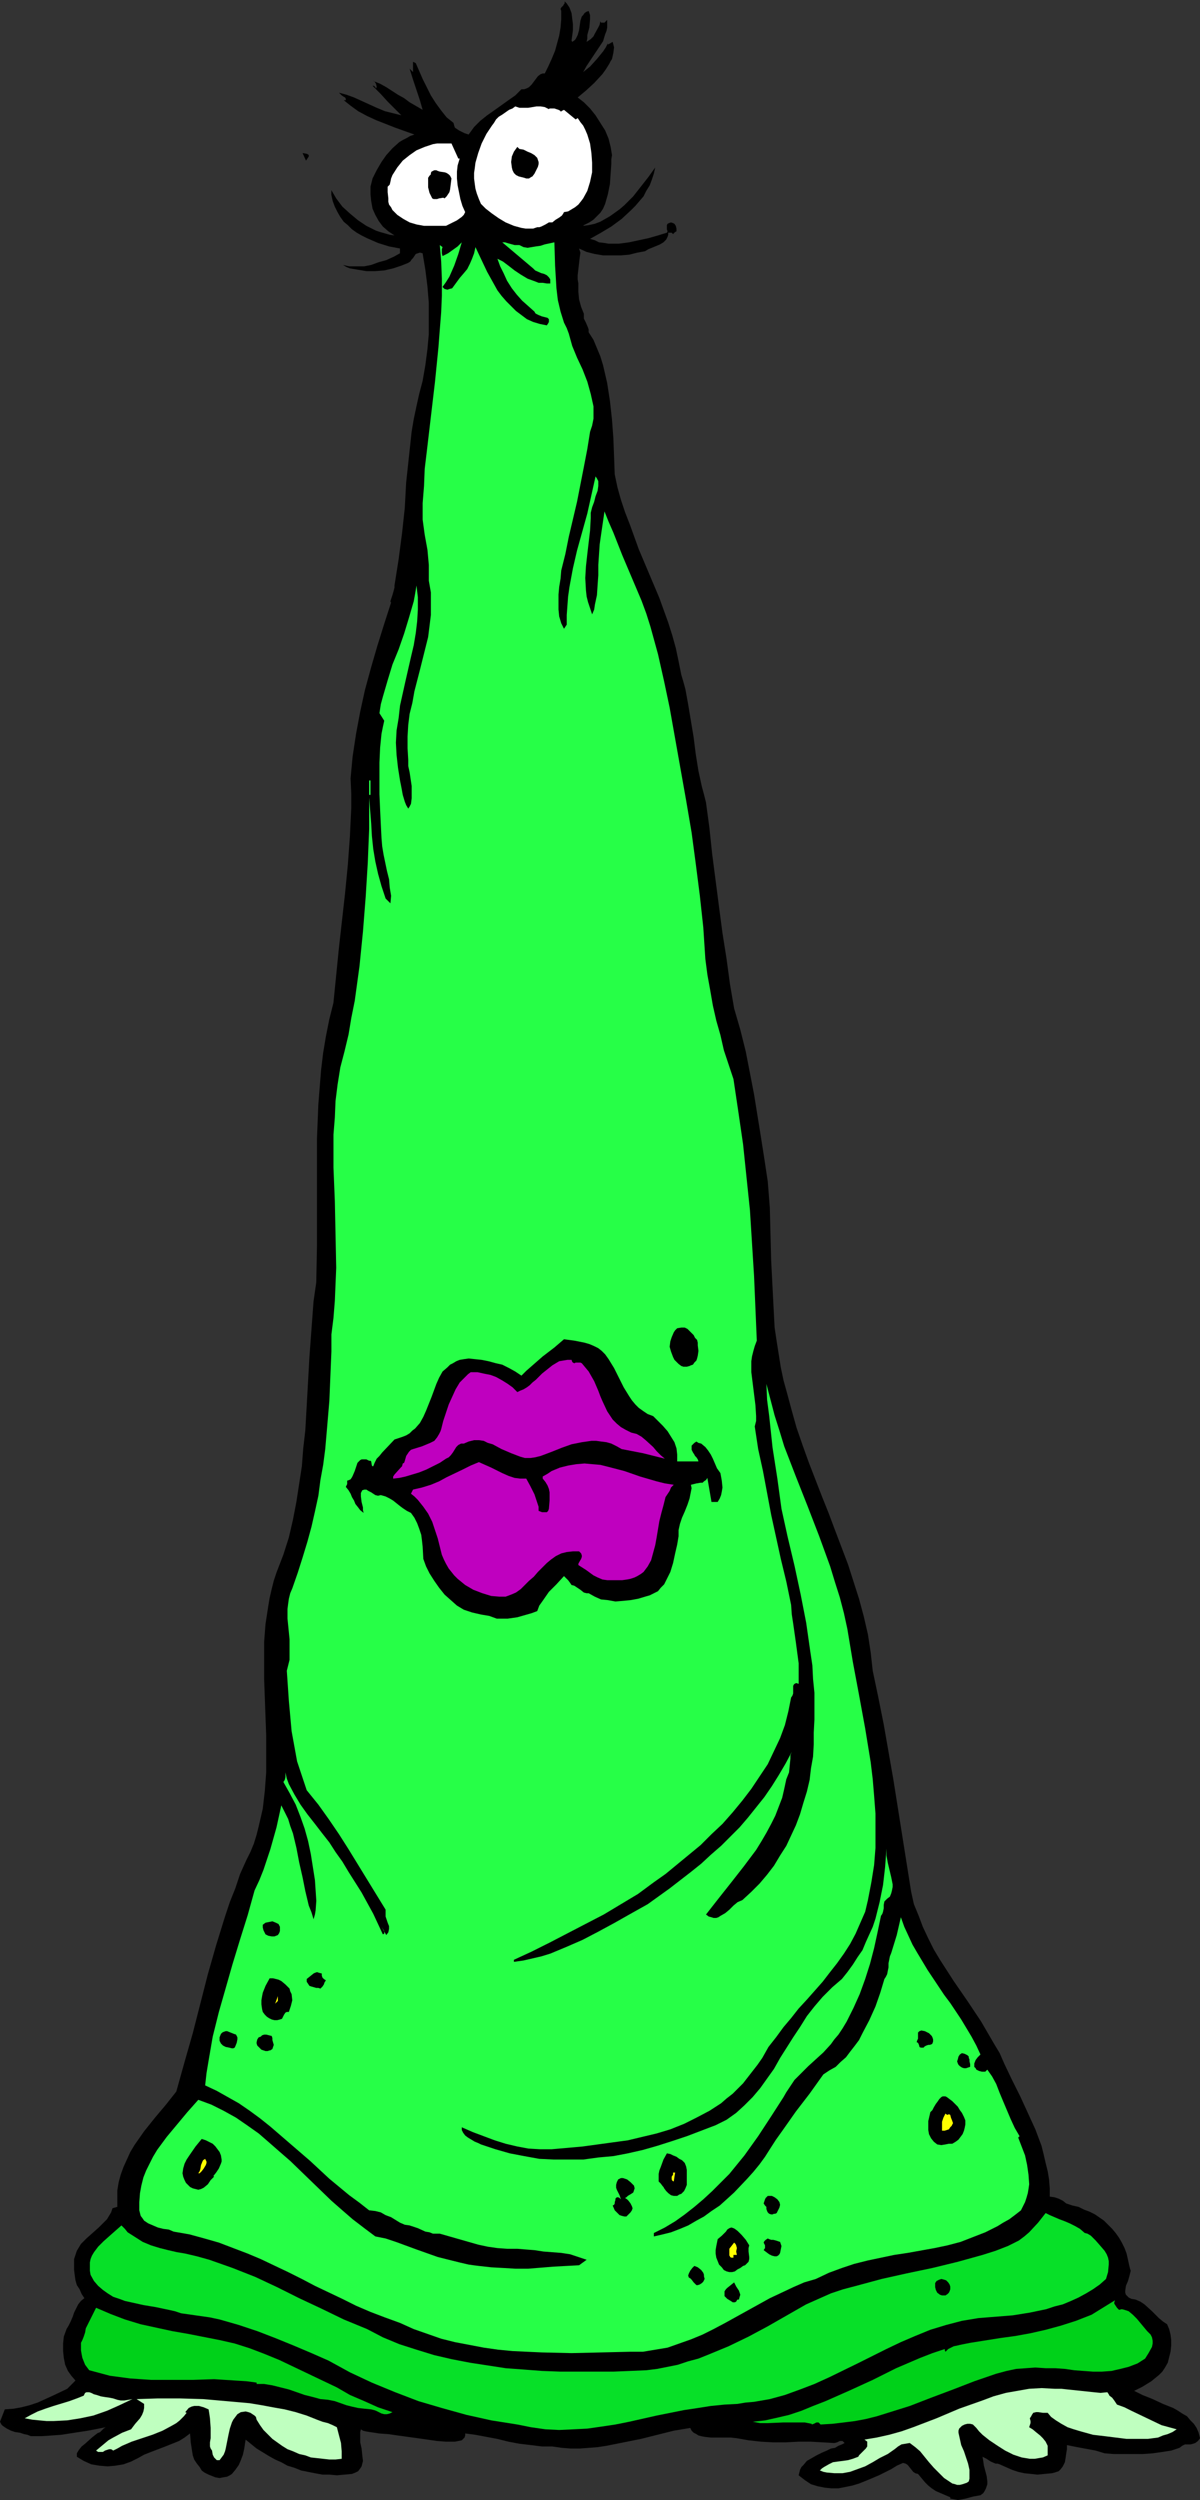 <?xml version="1.0" encoding="UTF-8" standalone="no"?>
<svg
   version="1.0"
   width="74.775mm"
   height="155.711mm"
   id="svg40"
   sodipodi:docname="Green Cone - Purple Lips.wmf"
   xmlns:inkscape="http://www.inkscape.org/namespaces/inkscape"
   xmlns:sodipodi="http://sodipodi.sourceforge.net/DTD/sodipodi-0.dtd"
   xmlns="http://www.w3.org/2000/svg"
   xmlns:svg="http://www.w3.org/2000/svg">
  <rect width="100%" height="100%" fill="#333333" stroke="none"/>
  <sodipodi:namedview
     id="namedview40"
     pagecolor="#ffffff"
     bordercolor="#000000"
     borderopacity="0.25"
     inkscape:showpageshadow="2"
     inkscape:pageopacity="0.0"
     inkscape:pagecheckerboard="0"
     inkscape:deskcolor="#d1d1d1"
     inkscape:document-units="mm" />
  <defs
     id="defs1">
    <pattern
       id="WMFhbasepattern"
       patternUnits="userSpaceOnUse"
       width="6"
       height="6"
       x="0"
       y="0" />
  </defs>
  <path
     style="fill:#000000;fill-opacity:1;fill-rule:evenodd;stroke:none"
     d="m 134.601,9.534 0.162,0.323 0.485,-0.323 0.323,-0.323 0.485,-0.97 0.323,-1.131 0.323,-2.262 0.323,-0.97 0.323,-0.323 0.323,-0.485 0.485,-0.323 0.485,-0.162 0.323,0.97 v 0.97 l -0.162,1.939 -0.485,1.778 v 0.808 l -0.162,0.808 0.485,-0.323 0.485,-0.323 0.646,-0.646 0.323,-0.646 0.808,-1.454 0.323,-0.646 0.162,-0.808 0.162,0.323 h 0.808 l 0.646,-0.646 V 5.494 6.464 l -0.162,0.808 -0.323,0.808 -0.485,1.616 -0.97,1.454 -0.97,1.454 -0.97,1.454 -0.97,1.454 -0.808,1.454 0.808,-0.646 0.808,-0.646 1.616,-1.778 1.454,-1.778 0.646,-0.97 0.485,-0.97 v 0.323 l 1.131,-0.646 0.162,0.646 0.162,0.646 -0.162,1.293 -0.323,1.454 -0.323,0.485 -0.323,0.646 -0.808,1.293 -0.808,1.131 -1.939,2.101 -1.939,1.778 -1.939,1.616 1.454,1.131 1.454,1.454 1.293,1.616 1.131,1.778 1.131,1.778 0.808,1.939 0.485,1.939 0.323,1.939 -0.162,0.97 v 1.131 l -0.162,2.262 -0.162,2.424 -0.485,2.424 -0.323,1.131 -0.323,1.131 -0.485,1.131 -0.646,0.97 -0.808,0.808 -0.808,0.808 -0.97,0.646 -1.293,0.646 -0.162,0.162 1.293,-0.162 1.454,-0.323 1.293,-0.485 1.131,-0.646 1.131,-0.646 1.131,-0.808 1.131,-0.808 1.131,-0.97 2.101,-2.101 1.777,-2.262 1.777,-2.262 1.616,-2.262 -0.323,1.454 -0.485,1.454 -0.485,1.293 -0.808,1.293 -0.646,1.293 -0.97,1.131 -0.97,1.131 -0.97,0.97 -2.262,2.101 -2.424,1.778 -2.424,1.454 -2.585,1.454 1.131,0.323 0.97,0.485 1.293,0.162 0.97,0.162 h 2.424 l 2.424,-0.323 2.262,-0.485 2.262,-0.485 2.262,-0.646 2.101,-0.646 0.162,-0.323 -0.162,-0.485 v -0.646 -0.323 l 0.162,-0.323 0.323,-0.162 0.485,-0.162 0.485,0.162 0.323,0.162 0.323,0.485 0.162,0.646 v 0.646 l -0.323,0.162 -0.162,0.162 -0.162,0.162 -0.162,0.162 -0.323,-0.323 h -0.808 v 0.485 l -0.162,0.485 -0.323,0.646 -0.646,0.646 -0.808,0.485 -1.939,0.808 -0.808,0.323 -0.808,0.485 -1.777,0.323 -1.939,0.485 -1.939,0.162 h -2.101 -2.101 l -1.939,-0.323 -1.939,-0.485 -1.777,-0.808 0.323,0.97 -0.162,1.131 -0.485,4.201 v 0.97 l 0.162,0.97 v 1.939 l 0.162,1.778 0.485,1.778 0.646,1.616 v 0.485 0.646 l 0.485,0.97 0.485,1.131 0.162,0.485 v 0.646 l 1.131,1.778 0.808,1.939 0.808,1.939 0.646,2.101 0.485,2.101 0.485,2.101 0.646,4.201 0.485,4.363 0.323,4.363 0.162,4.201 0.162,4.363 0.646,3.07 0.808,2.909 0.97,2.909 1.131,2.909 2.101,5.817 4.848,11.473 2.101,5.817 0.97,3.07 0.808,2.909 0.646,3.07 0.646,3.232 0.485,1.616 0.485,1.778 0.646,3.555 0.646,3.878 0.646,3.878 0.485,3.878 0.646,4.04 0.808,3.717 0.485,1.778 0.485,1.939 0.808,5.979 0.646,6.14 1.616,12.443 0.808,6.14 0.97,6.14 0.808,5.979 0.97,5.656 1.454,5.009 1.293,5.171 0.97,5.009 0.97,5.009 1.616,10.019 0.808,5.171 0.808,5.333 0.485,6.14 0.162,6.302 0.162,6.302 0.323,6.302 0.323,6.302 0.162,3.07 0.485,3.232 0.485,3.07 0.485,3.07 0.646,3.07 0.808,2.909 1.131,4.201 1.131,4.04 1.454,4.201 1.454,4.04 3.07,7.918 1.616,4.04 1.454,3.878 3.07,8.08 1.293,4.04 1.293,4.04 1.131,4.201 0.97,4.201 0.646,4.201 0.485,4.363 1.293,6.14 1.293,6.464 1.131,6.464 1.131,6.464 2.101,13.25 2.101,13.25 0.646,2.909 1.131,2.747 0.97,2.585 1.293,2.747 1.293,2.585 1.454,2.424 3.232,5.009 3.232,4.686 3.232,4.848 2.909,5.009 1.454,2.424 1.131,2.585 1.777,3.717 1.939,3.878 1.777,3.878 1.777,3.878 1.454,3.878 0.485,1.939 0.485,2.101 0.485,1.939 0.323,1.939 0.162,2.101 v 1.939 l 1.131,0.162 0.97,0.323 0.97,0.485 0.808,0.646 1.454,0.485 1.454,0.323 1.293,0.646 1.293,0.485 1.293,0.646 2.101,1.454 0.97,0.97 0.97,0.97 0.808,0.97 0.808,1.131 0.646,1.131 0.646,1.293 0.485,1.293 0.323,1.454 0.323,1.454 0.162,0.646 0.162,0.485 -0.323,1.293 -0.323,1.131 -0.485,1.131 -0.162,1.131 v 0.485 l 0.162,0.485 0.323,0.323 0.323,0.323 0.646,0.323 0.97,0.162 1.131,0.485 0.97,0.646 1.777,1.616 1.616,1.616 0.97,0.808 0.97,0.646 0.485,1.131 0.323,1.293 0.162,1.293 v 1.293 l -0.162,1.454 -0.323,1.293 -0.323,1.293 -0.646,1.131 -0.646,0.97 -0.808,0.808 -1.777,1.454 -2.101,1.293 -0.97,0.485 -0.97,0.485 0.97,0.485 0.97,0.485 2.424,0.97 2.424,1.131 2.424,0.97 1.131,0.646 0.97,0.646 1.131,0.646 0.808,0.97 0.808,0.808 0.646,0.97 0.485,1.131 0.323,1.293 -0.485,0.646 -0.646,0.485 -0.485,0.162 -0.646,0.162 h -0.646 -0.646 l -0.646,0.323 -0.646,0.485 -1.939,0.646 -2.101,0.323 -2.262,0.323 -2.262,0.162 h -4.686 -2.262 l -2.101,-0.162 -2.101,-0.646 -4.363,-0.808 -2.424,-0.485 v 0.97 l -0.162,0.97 -0.162,1.131 -0.162,0.97 -0.485,0.97 -0.485,0.646 -0.485,0.485 -0.485,0.162 -0.485,0.162 -0.646,0.162 -1.777,0.162 -1.616,0.162 -1.454,-0.162 -1.616,-0.162 -1.454,-0.323 -1.454,-0.485 -1.454,-0.646 -1.454,-0.646 -0.485,-0.162 h -0.485 l -1.131,-0.485 -0.97,-0.646 -0.97,-0.485 0.162,0.97 0.162,1.131 0.646,2.424 0.162,1.293 v 0.646 l -0.162,0.485 -0.162,0.485 -0.323,0.646 -0.323,0.485 -0.646,0.485 -1.777,0.323 -1.777,0.485 -0.808,0.162 -0.97,0.162 -0.808,-0.162 -0.97,-0.162 v -0.323 l -2.262,-0.97 -1.131,-0.485 -0.97,-0.646 -0.808,-0.646 -0.808,-0.808 -0.808,-0.97 -0.808,-0.97 -0.646,-0.162 -0.485,-0.323 -0.646,-0.808 -0.646,-0.808 -0.485,-0.323 -0.646,-0.162 -1.454,0.646 -1.293,0.808 -2.909,1.454 -3.07,1.293 -1.616,0.646 -1.616,0.485 -1.616,0.323 -1.616,0.323 h -1.616 l -1.616,-0.162 -1.616,-0.323 -1.616,-0.485 -1.454,-0.97 -1.454,-1.131 0.162,-0.646 0.162,-0.646 0.323,-0.646 0.485,-0.485 0.808,-0.97 1.131,-0.646 1.131,-0.646 1.293,-0.646 1.131,-0.485 0.97,-0.485 0.97,-0.162 0.808,-0.485 0.808,-0.323 0.646,-0.323 -0.323,-0.323 -0.162,-0.162 h -0.323 -0.323 l -0.646,0.323 -0.646,0.162 -2.747,-0.162 -2.747,-0.162 h -2.909 l -3.07,0.162 h -2.909 l -2.909,-0.162 -2.909,-0.323 -2.747,-0.485 -1.454,-0.162 h -1.616 -3.07 l -1.454,-0.162 -0.808,-0.162 -0.646,-0.162 -0.485,-0.323 -0.646,-0.323 -0.485,-0.485 -0.323,-0.646 -3.878,0.646 -3.878,0.97 -3.878,0.97 -4.04,0.808 -4.04,0.808 -2.101,0.323 -2.101,0.162 -2.101,0.162 h -2.101 l -2.101,-0.162 -2.262,-0.323 h -2.424 l -2.585,-0.323 -2.747,-0.323 -2.585,-0.485 -2.585,-0.646 -2.585,-0.485 -2.585,-0.485 -2.424,-0.323 v 0.485 l -0.162,0.485 -0.323,0.323 -0.323,0.323 -0.808,0.162 -0.808,0.162 h -2.101 l -2.101,-0.162 -4.524,-0.646 -4.686,-0.646 -2.262,-0.323 -2.262,-0.162 -0.97,-0.162 -1.131,-0.162 -0.97,-0.162 -0.646,-0.162 -0.485,-0.323 -0.162,0.646 v 0.808 1.616 l 0.323,1.454 0.162,1.616 0.162,1.293 -0.162,0.646 -0.162,0.646 -0.323,0.485 -0.485,0.646 -0.646,0.323 -0.808,0.323 -1.777,0.162 -1.777,0.162 -1.777,-0.162 h -1.616 l -1.777,-0.323 -1.616,-0.323 -1.616,-0.323 -1.616,-0.646 -1.616,-0.485 -1.454,-0.808 -1.454,-0.646 -1.454,-0.808 -2.909,-1.778 -2.585,-2.101 -0.162,0.97 -0.162,1.131 -0.323,1.454 -0.485,1.293 -0.485,1.131 -0.808,1.131 -0.808,0.97 -0.485,0.323 -0.646,0.323 -0.97,0.162 -0.808,0.162 -0.97,-0.162 -0.808,-0.323 -0.808,-0.323 -0.97,-0.485 -0.646,-0.485 -0.485,-0.808 -0.646,-0.808 -0.646,-0.97 -0.323,-0.97 -0.162,-0.97 -0.323,-2.101 -0.162,-2.101 -1.293,0.97 -1.293,0.808 -1.616,0.646 -1.616,0.646 -3.393,1.293 -1.616,0.646 -1.454,0.808 -1.616,0.808 -1.777,0.646 -1.939,0.323 -1.777,0.162 -1.939,-0.162 -1.939,-0.323 -1.777,-0.808 -0.808,-0.485 -0.808,-0.485 v -0.323 -0.485 l 0.485,-0.808 0.646,-0.808 0.808,-0.646 1.616,-1.454 0.808,-0.646 0.646,-0.485 h 0.162 l 0.323,-0.162 0.323,-0.323 0.485,-0.485 0.485,-0.323 -4.201,0.808 -4.201,0.646 -2.101,0.323 -2.262,0.162 -2.424,0.162 H 7.271 L 6.463,573.164 5.656,573.002 4.686,572.679 3.555,572.517 2.585,572.194 1.616,571.709 0.646,571.063 0.323,570.74 0,570.093 l 1.131,-2.909 2.101,-0.162 1.777,-0.323 1.939,-0.485 1.939,-0.646 3.555,-1.616 3.393,-1.616 1.939,-1.939 -0.97,-1.131 -0.808,-1.131 -0.646,-1.454 -0.323,-1.616 -0.162,-1.616 v -1.778 l 0.162,-1.616 0.646,-1.778 0.485,-0.808 0.485,-0.97 0.485,-1.131 0.323,-0.97 0.485,-0.97 0.485,-0.97 0.646,-0.808 0.808,-0.646 -0.646,-0.97 -0.485,-1.131 -0.646,-0.97 -0.323,-1.131 -0.162,-1.131 -0.162,-1.293 v -1.293 -1.293 l 0.323,-0.97 0.323,-0.97 0.485,-0.808 0.485,-0.808 1.293,-1.293 1.454,-1.293 1.454,-1.293 1.293,-1.293 0.646,-0.646 0.485,-0.808 0.485,-0.808 0.323,-0.97 1.131,-0.323 v -1.939 -1.939 l 0.323,-1.939 0.485,-1.778 0.646,-1.778 0.808,-1.778 0.808,-1.778 0.97,-1.616 2.262,-3.232 2.585,-3.232 2.585,-3.07 2.424,-3.07 1.939,-6.948 1.939,-6.787 1.777,-6.948 1.777,-6.948 1.939,-6.787 2.101,-6.787 1.131,-3.393 1.293,-3.232 1.131,-3.393 1.454,-3.232 0.97,-1.939 0.808,-1.939 0.646,-2.101 0.485,-1.939 0.485,-2.101 0.485,-2.101 0.485,-4.201 0.323,-4.363 v -4.201 -4.525 l -0.162,-4.363 -0.323,-8.888 v -4.363 -4.363 l 0.323,-4.201 0.646,-4.201 0.323,-1.939 0.485,-2.101 0.485,-1.939 0.646,-1.939 1.616,-4.201 1.293,-4.04 0.97,-4.201 0.808,-4.201 0.646,-4.201 0.646,-4.201 0.323,-4.201 0.485,-4.201 0.485,-8.564 0.485,-8.726 0.646,-8.726 0.323,-4.363 0.646,-4.525 0.162,-8.564 v -16.805 -8.403 l 0.323,-8.08 0.323,-4.04 0.323,-4.04 0.485,-4.04 0.646,-3.878 0.808,-4.04 0.97,-3.878 0.646,-6.464 0.646,-6.464 1.454,-12.927 0.646,-6.625 0.485,-6.625 0.323,-6.787 v -3.393 l -0.162,-3.555 0.485,-5.171 0.808,-5.332 0.97,-5.171 1.131,-5.171 1.454,-5.332 1.454,-5.009 1.616,-5.171 1.616,-5.009 -0.162,-0.323 0.162,-0.485 0.323,-0.97 0.323,-1.131 0.162,-0.646 v -0.485 l 0.485,-3.07 0.485,-3.07 0.808,-6.14 0.646,-5.979 0.323,-5.979 0.646,-5.979 0.646,-5.979 0.485,-2.909 0.646,-3.07 0.646,-2.909 0.808,-3.07 0.646,-3.717 0.485,-3.717 0.323,-3.555 v -3.717 -3.717 l -0.323,-3.878 -0.485,-3.878 -0.646,-3.878 -0.646,-0.162 -0.485,0.162 -0.485,0.162 -0.323,0.485 -0.323,0.485 -0.323,0.323 -0.323,0.485 -0.485,0.323 -1.616,0.646 -1.939,0.646 -2.101,0.485 -2.101,0.162 h -2.101 l -1.939,-0.323 -1.939,-0.323 -0.808,-0.323 -0.808,-0.485 1.454,0.323 h 1.777 1.777 l 1.616,-0.323 1.777,-0.646 1.777,-0.485 1.777,-0.808 1.454,-0.808 v -1.131 l -2.585,-0.485 -2.585,-0.808 -2.585,-1.131 -1.293,-0.646 -1.131,-0.646 -1.131,-0.808 -0.97,-0.97 -0.97,-0.808 -0.808,-1.131 -0.646,-1.131 -0.646,-1.293 -0.485,-1.293 -0.323,-1.454 V 44.761 l 1.131,1.939 1.454,1.939 1.777,1.616 1.939,1.616 1.939,1.293 2.262,1.131 0.97,0.323 1.131,0.323 1.131,0.323 1.131,0.162 L 91.458,54.456 90.165,53.325 89.195,52.032 88.388,50.578 87.741,49.124 87.418,47.346 87.256,45.73 v -1.778 l 0.485,-1.939 0.97,-1.939 1.131,-1.939 1.131,-1.616 1.454,-1.616 1.616,-1.454 0.808,-0.485 0.97,-0.485 0.808,-0.485 0.97,-0.323 -2.262,-0.808 -2.262,-0.808 -4.524,-1.778 -2.101,-0.97 -2.101,-1.131 -1.777,-1.293 -1.616,-1.293 h 0.485 v -0.323 l -0.162,-0.323 -0.323,-0.162 -0.485,-0.323 -0.323,-0.323 -0.323,-0.323 1.777,0.485 1.777,0.646 3.555,1.616 1.777,0.808 1.939,0.808 1.939,0.485 1.939,0.485 -3.232,-3.232 -1.616,-1.778 -0.97,-0.97 -0.97,-0.97 h 0.323 l 0.323,0.323 0.162,0.323 0.162,-0.323 V 20.36 L 88.549,19.714 88.226,19.229 88.064,19.068 h -0.162 l 1.616,0.646 1.454,0.808 2.747,1.778 1.454,0.808 1.293,0.97 3.07,1.778 -0.646,-2.262 -0.808,-2.424 -0.808,-2.424 -0.808,-2.585 0.808,0.808 v -2.424 l 0.646,0.323 1.616,3.717 1.939,3.878 1.131,1.778 1.293,1.778 1.293,1.616 1.616,1.293 0.162,0.646 0.162,0.485 0.485,0.323 0.485,0.323 1.293,0.646 0.485,0.162 0.485,0.162 1.293,-1.778 1.454,-1.454 1.616,-1.293 1.616,-1.131 3.393,-2.424 1.616,-1.131 1.454,-1.454 h 0.646 l 0.485,-0.162 0.646,-0.323 0.646,-0.646 0.485,-0.646 0.485,-0.646 0.485,-0.646 0.646,-0.485 0.485,-0.162 h 0.485 l 0.808,-1.616 0.808,-1.778 0.808,-1.939 0.485,-1.778 0.485,-1.778 0.323,-1.939 0.162,-1.939 V 2.585 l -0.162,-0.485 0.162,-0.323 0.162,-0.162 0.323,-0.323 0.162,-0.323 0.162,-0.162 V 0.323 L 132.824,0.162 132.662,0 l 0.808,0.808 0.646,0.97 0.485,1.293 0.162,1.293 0.162,1.293 v 1.454 l -0.162,1.293 z"
     id="path1" />
  <path
     style="fill:#ffffff;fill-opacity:1;fill-rule:evenodd;stroke:none"
     d="m 132.824,25.855 2.747,2.262 0.485,-0.323 0.646,0.97 0.646,0.808 0.485,0.97 0.485,1.131 0.646,2.101 0.323,2.262 0.162,2.262 v 2.262 l -0.485,2.262 -0.646,2.101 -0.97,1.778 -0.485,0.646 -0.646,0.808 -0.808,0.646 -0.808,0.485 -0.808,0.485 -0.97,0.162 -0.162,0.323 -0.323,0.485 -0.646,0.485 -0.808,0.485 -0.808,0.646 h -0.323 -0.485 l -0.808,0.485 -0.97,0.485 -0.485,0.162 h -0.485 l -0.97,0.323 h -0.808 -0.97 l -0.97,-0.162 -1.777,-0.485 -1.939,-0.808 -1.616,-0.97 -1.616,-1.131 -1.454,-1.131 -1.131,-1.131 -0.485,-1.131 -0.485,-1.293 -0.323,-1.131 -0.162,-1.131 -0.162,-1.293 v -1.293 l 0.162,-1.131 0.162,-1.293 0.646,-2.262 0.808,-2.262 1.131,-2.262 1.293,-1.939 0.485,-0.646 0.485,-0.808 0.646,-0.646 0.808,-0.485 1.616,-1.131 0.808,-0.323 0.646,-0.485 0.97,0.323 h 1.131 0.97 l 1.939,-0.323 h 0.97 l 0.97,0.162 0.97,0.485 0.162,-0.162 h 0.323 0.808 l 0.97,0.323 0.323,0.162 0.323,0.323 v -0.162 z"
     id="path2" />
  <path
     style="fill:#ffffff;fill-opacity:1;fill-rule:evenodd;stroke:none"
     d="m 107.939,37.328 h 0.323 v 0 l -0.485,1.616 -0.162,1.454 v 1.616 l 0.162,1.616 0.323,1.616 0.323,1.616 0.485,1.616 0.646,1.454 -0.323,0.646 -0.485,0.485 -1.131,0.808 -1.293,0.646 -1.293,0.646 h -1.616 -1.777 -1.777 L 98.083,52.84 96.467,52.356 95.013,51.548 93.558,50.578 93.074,50.093 92.427,49.447 92.104,48.801 91.619,48.154 91.458,47.508 v -0.808 l -0.162,-1.454 v -1.293 l 0.485,-0.485 0.162,-0.646 0.162,-0.808 0.323,-0.808 1.131,-1.778 1.293,-1.616 1.616,-1.293 1.616,-1.131 1.939,-0.808 1.939,-0.646 0.97,-0.162 h 1.131 1.131 1.131 z"
     id="path3" />
  <path
     style="fill:#000000;fill-opacity:1;fill-rule:evenodd;stroke:none"
     d="m 126.683,39.267 -0.485,0.97 -0.323,0.646 -0.485,0.646 -0.323,0.162 -0.485,0.323 h -0.646 l -0.485,-0.162 -0.646,-0.162 -0.646,-0.162 -0.646,-0.323 -0.485,-0.485 -0.323,-0.646 -0.162,-0.646 -0.162,-1.293 0.162,-1.293 0.485,-1.131 0.808,-1.131 0.485,0.485 0.97,0.162 0.97,0.485 0.808,0.323 0.808,0.485 0.646,0.646 0.162,0.485 0.162,0.485 v 0.485 z"
     id="path4" />
  <path
     style="fill:#000000;fill-opacity:1;fill-rule:evenodd;stroke:none"
     d="m 72.714,36.843 -0.646,0.97 -0.808,-1.778 v 0 l 0.97,0.162 0.323,0.162 0.162,0.162 z"
     id="path5" />
  <path
     style="fill:#000000;fill-opacity:1;fill-rule:evenodd;stroke:none"
     d="m 106.324,42.014 -0.162,1.293 -0.162,1.293 -0.162,0.646 -0.323,0.485 -0.323,0.485 -0.485,0.485 -0.323,-0.162 -0.97,0.162 -0.485,0.162 h -0.485 -0.323 l -0.323,-0.162 -0.162,-0.323 -0.485,-0.97 -0.323,-1.293 V 42.983 41.852 l 0.323,-0.485 0.323,-0.323 v -0.323 l 0.162,-0.323 0.323,-0.162 0.323,-0.162 h 0.485 l 0.323,0.162 0.485,0.162 1.131,0.162 0.485,0.162 0.485,0.323 0.323,0.323 z"
     id="path6" />
  <path
     style="fill:#26ff47;fill-opacity:1;fill-rule:evenodd;stroke:none"
     d="m 104.223,67.545 0.323,0.323 0.162,0.162 0.646,0.162 0.485,-0.162 0.646,-0.162 1.777,-2.424 0.97,-1.131 0.808,-0.97 0.646,-1.293 0.485,-1.131 0.485,-1.293 0.323,-1.454 1.293,2.747 1.454,3.07 1.616,2.909 0.808,1.454 0.97,1.293 1.131,1.293 1.131,1.131 1.131,1.131 1.293,0.97 1.293,0.97 1.454,0.646 1.616,0.485 1.616,0.323 0.323,-0.485 0.162,-0.323 V 75.463 75.14 l -0.162,-0.162 -0.162,-0.162 -0.646,-0.162 -0.646,-0.162 -0.808,-0.323 -0.646,-0.323 -0.162,-0.162 -0.162,-0.323 -1.454,-1.293 -1.454,-1.293 -1.293,-1.454 -1.131,-1.454 -1.131,-1.778 -0.808,-1.778 -0.808,-1.616 -0.646,-1.778 1.293,0.646 1.293,0.97 1.454,1.131 1.454,0.97 1.616,0.97 1.777,0.646 0.808,0.323 h 0.97 l 0.97,0.162 h 0.808 v -0.485 -0.485 l -0.323,-0.485 -0.485,-0.485 -0.646,-0.323 -0.646,-0.162 -1.454,-0.646 -0.485,-0.485 -7.271,-6.14 h 0.646 l 0.485,0.162 1.777,0.485 h 0.485 0.646 l 0.97,0.485 0.97,0.162 0.97,-0.162 0.97,-0.162 1.131,-0.162 0.97,-0.323 2.262,-0.485 0.162,5.494 0.323,5.333 0.323,2.747 0.646,2.747 0.808,2.585 0.646,1.293 0.485,1.293 0.808,2.909 1.131,2.747 1.293,2.747 1.131,2.909 0.808,2.909 0.323,1.454 0.323,1.454 v 1.454 1.454 l -0.323,1.616 -0.485,1.454 -0.646,4.04 -0.808,4.201 -1.616,8.241 -1.939,8.241 -0.808,4.04 -0.97,3.878 -0.162,1.939 -0.323,1.939 -0.162,1.778 v 1.778 1.778 l 0.162,1.616 0.485,1.616 0.323,0.646 0.323,0.646 0.646,-0.97 v -2.262 l 0.323,-4.363 0.323,-2.262 0.808,-4.363 0.97,-4.201 2.424,-8.726 0.97,-4.363 0.97,-4.363 0.323,0.485 0.323,0.646 v 1.131 l -0.162,1.131 -0.485,1.293 -0.323,1.293 -0.485,1.293 -0.323,1.293 v 1.293 l -0.162,2.909 -0.323,2.747 -0.323,2.747 -0.323,2.909 -0.162,2.747 0.162,2.909 0.162,1.454 0.323,1.293 0.485,1.454 0.485,1.454 0.485,-1.131 0.162,-1.131 0.485,-2.262 0.162,-2.424 0.162,-2.262 v -2.424 l 0.162,-2.424 0.162,-2.424 0.323,-2.262 0.808,-5.494 0.97,2.424 1.131,2.585 2.101,5.333 2.262,5.332 2.262,5.333 1.131,3.07 0.97,3.07 1.777,6.464 1.454,6.464 0.646,3.07 0.646,3.07 1.293,7.272 1.293,7.272 1.293,7.272 1.293,7.595 0.97,7.272 0.97,7.595 0.808,7.433 0.485,7.433 0.485,3.717 0.646,3.555 0.646,3.717 0.808,3.555 0.97,3.393 0.808,3.555 2.262,6.787 1.131,7.595 1.131,7.756 0.808,7.756 0.808,7.756 0.485,7.756 0.485,7.756 0.323,7.595 0.323,7.595 -0.485,1.293 -0.323,1.131 -0.323,1.293 -0.162,1.131 v 2.585 l 0.323,2.585 0.323,2.585 0.323,2.585 0.162,2.585 v 1.131 l -0.323,1.293 0.808,5.333 1.131,5.171 1.939,10.342 2.262,10.342 1.293,5.333 1.131,5.494 0.162,2.262 0.323,2.101 0.646,4.525 0.323,2.424 0.323,2.424 v 2.424 2.424 l -0.485,-0.162 h -0.162 l -0.323,0.162 -0.162,0.162 -0.162,0.323 v 1.778 l -0.162,0.485 -0.323,0.485 -0.646,3.232 -0.808,3.232 -1.131,3.07 -1.454,3.07 -1.454,3.07 -1.939,2.909 -1.939,2.909 -2.101,2.747 -2.262,2.747 -2.424,2.747 -2.585,2.424 -2.585,2.585 -2.747,2.262 -2.747,2.262 -2.747,2.262 -2.747,1.939 -3.716,2.747 -4.04,2.424 -4.04,2.424 -4.363,2.262 -8.402,4.363 -4.201,2.101 -2.101,0.97 -2.101,0.97 v 0.485 l 2.262,-0.323 2.101,-0.485 2.101,-0.485 2.101,-0.646 1.939,-0.808 1.939,-0.808 3.716,-1.616 3.716,-1.939 3.878,-2.101 3.716,-2.101 4.04,-2.262 5.171,-3.717 5.009,-3.878 2.424,-1.939 2.262,-2.101 2.424,-2.101 2.101,-2.101 2.262,-2.262 1.939,-2.262 1.939,-2.424 1.939,-2.424 1.777,-2.585 1.616,-2.585 1.616,-2.747 1.454,-2.747 -0.323,0.808 v 0.808 l -0.162,1.616 -0.162,1.616 -0.323,0.808 -0.323,0.808 -0.485,2.262 -0.485,2.101 -0.808,2.101 -0.808,2.101 -0.97,1.939 -1.131,2.101 -1.131,1.939 -1.293,2.101 -2.909,3.878 -2.909,3.717 -3.07,3.878 -2.909,3.717 0.646,0.485 0.646,0.162 0.485,0.162 h 0.646 l 0.485,-0.162 0.485,-0.323 1.131,-0.646 0.97,-0.808 0.97,-0.97 0.97,-0.808 1.131,-0.485 2.101,-1.939 1.939,-1.939 1.777,-2.101 1.616,-2.101 1.454,-2.424 1.454,-2.262 1.131,-2.424 1.131,-2.424 0.97,-2.585 0.808,-2.747 0.808,-2.585 0.646,-2.747 0.323,-2.747 0.485,-2.747 0.162,-2.909 v -2.747 l 0.162,-3.07 v -3.232 -3.07 l -0.323,-3.232 -0.162,-3.232 -0.485,-3.232 -0.97,-6.787 -1.293,-6.625 -1.454,-6.787 -1.616,-6.787 -1.454,-6.625 -0.485,-3.555 -0.485,-3.555 -1.131,-7.272 -0.808,-7.595 -0.485,-3.717 -0.162,-3.717 0.97,3.717 0.97,3.717 1.131,3.555 1.131,3.717 2.747,7.11 2.747,6.948 2.747,7.11 2.585,7.11 1.131,3.717 1.131,3.555 0.97,3.717 0.808,3.717 0.646,3.878 0.646,3.878 1.454,7.756 1.454,7.918 1.293,7.918 0.485,4.04 0.323,3.878 0.323,4.201 v 4.04 4.04 l -0.323,4.04 -0.646,4.04 -0.808,4.201 -0.646,2.747 -1.131,2.585 -1.131,2.585 -1.293,2.424 -1.454,2.262 -1.616,2.262 -1.777,2.262 -1.616,2.101 -3.716,4.201 -1.939,2.101 -1.777,2.262 -1.777,2.101 -1.777,2.424 -1.777,2.262 -1.454,2.585 -1.131,1.616 -1.131,1.454 -1.131,1.454 -1.131,1.454 -1.293,1.293 -1.131,1.131 -1.454,1.131 -1.293,1.131 -2.747,1.778 -3.07,1.616 -2.909,1.454 -3.232,1.293 -3.232,0.97 -3.393,0.808 -3.393,0.808 -3.555,0.485 -3.555,0.485 -3.555,0.485 -7.271,0.646 h -2.747 l -2.747,-0.162 -2.585,-0.485 -2.747,-0.646 -2.585,-0.808 -2.585,-0.97 -2.585,-0.97 -2.585,-1.131 v 0.646 l 0.323,0.646 0.485,0.646 0.646,0.485 1.616,0.97 0.808,0.323 0.646,0.323 3.393,1.131 3.393,0.97 3.393,0.646 3.555,0.646 3.393,0.162 h 3.555 3.393 l 3.555,-0.485 3.555,-0.323 3.393,-0.646 3.555,-0.808 3.393,-0.97 3.555,-1.131 3.393,-1.131 3.393,-1.293 3.393,-1.293 1.293,-0.646 1.293,-0.646 2.262,-1.616 1.939,-1.778 1.939,-1.939 1.777,-2.101 1.616,-2.262 1.616,-2.262 1.454,-2.585 3.07,-4.848 1.616,-2.424 1.616,-2.585 1.777,-2.262 1.939,-2.262 2.262,-2.262 2.262,-1.939 1.293,-1.616 1.293,-1.778 1.131,-1.778 1.131,-1.616 0.808,-1.939 0.808,-1.778 0.808,-1.778 0.646,-1.939 0.485,-1.939 0.485,-1.939 0.808,-4.04 0.485,-4.201 0.323,-4.363 v 0.808 0.808 l 0.323,1.778 0.808,3.393 0.323,1.616 v 0.646 l -0.162,0.808 -0.162,0.646 -0.323,0.808 -0.646,0.485 -0.646,0.646 -0.162,0.808 v 0.808 l -0.162,0.808 -0.162,0.485 -0.323,0.485 -0.808,3.878 -0.808,3.717 -0.97,3.717 -1.131,3.555 -1.293,3.555 -1.454,3.232 -1.616,3.232 -0.97,1.616 -0.97,1.454 -0.97,1.131 -0.808,1.131 -1.777,1.939 -1.777,1.616 -1.777,1.616 -1.616,1.616 -1.616,1.616 -1.293,1.939 -0.646,0.97 -0.646,1.131 -2.909,4.525 -3.07,4.686 -3.232,4.525 -3.555,4.363 -2.101,2.101 -1.939,1.939 -2.101,1.939 -2.101,1.778 -2.262,1.778 -2.262,1.616 -2.424,1.454 -2.585,1.293 v 0.808 l 2.101,-0.485 1.939,-0.485 2.101,-0.808 1.939,-0.808 1.939,-1.131 1.777,-0.97 1.777,-1.293 1.939,-1.293 1.616,-1.454 1.777,-1.616 3.07,-3.232 1.454,-1.616 1.454,-1.778 1.293,-1.778 1.131,-1.778 1.454,-2.262 1.616,-2.262 3.07,-4.363 3.232,-4.201 3.232,-4.525 1.454,-0.97 1.454,-0.808 1.131,-1.131 1.293,-1.131 0.97,-1.293 1.131,-1.454 0.97,-1.293 0.808,-1.616 1.616,-3.07 1.454,-3.232 1.131,-3.232 0.97,-3.232 0.323,-0.485 0.323,-0.646 0.162,-0.808 0.162,-0.808 v -0.97 l 0.162,-0.808 0.162,-0.808 0.323,-0.808 0.646,-2.101 0.646,-2.101 0.485,-2.101 0.485,-2.101 0.808,2.262 0.97,2.101 0.97,2.101 1.131,1.939 2.424,4.04 2.585,3.878 1.293,1.939 1.454,1.939 2.585,3.878 2.424,4.04 1.131,2.101 0.97,2.101 -0.646,0.646 -0.485,0.646 -0.323,0.808 v 0.323 0.485 l 0.323,0.323 0.162,0.323 0.646,0.323 0.646,0.162 h 0.808 l 0.485,-0.485 1.131,1.616 0.97,1.778 0.808,2.101 0.808,1.939 1.777,4.201 0.97,2.101 1.131,1.939 -0.323,0.323 0.808,2.101 0.808,2.101 0.485,2.262 0.323,2.262 0.162,2.262 -0.162,1.131 -0.162,0.97 -0.323,1.131 -0.323,0.97 -0.485,0.97 -0.485,0.97 -1.454,1.131 -1.293,0.97 -1.454,0.808 -1.293,0.808 -2.909,1.454 -2.909,1.131 -2.909,1.131 -3.07,0.808 -3.07,0.646 -6.302,1.131 -3.232,0.485 -3.07,0.646 -3.07,0.646 -3.232,0.808 -2.909,0.97 -3.07,1.131 -3.07,1.454 -2.747,0.808 -2.585,1.131 -2.747,1.293 -2.747,1.293 -10.503,5.817 -2.747,1.454 -2.585,1.293 -2.747,1.131 -2.747,0.97 -2.747,0.97 -2.909,0.485 -2.909,0.485 h -3.07 l -6.787,0.162 -6.948,0.162 -6.948,-0.162 -3.555,-0.162 -3.393,-0.162 -3.393,-0.323 -3.393,-0.485 -3.393,-0.646 -3.393,-0.646 -3.232,-0.808 -3.232,-1.131 -3.232,-1.131 -3.232,-1.454 -3.555,-1.293 -3.393,-1.293 -3.393,-1.454 -3.232,-1.616 -6.463,-3.07 -3.07,-1.616 -3.232,-1.616 -6.463,-3.07 -3.07,-1.293 -3.393,-1.293 -3.393,-1.293 -3.393,-0.97 -3.555,-0.97 -3.716,-0.646 -1.131,-0.485 -1.293,-0.162 -1.293,-0.323 -1.131,-0.485 -1.131,-0.485 -0.97,-0.646 -0.323,-0.485 -0.485,-0.646 -0.162,-0.646 -0.162,-0.646 v -1.939 l 0.162,-2.101 0.323,-1.778 0.485,-1.939 0.646,-1.616 0.808,-1.616 0.808,-1.616 0.97,-1.616 2.262,-3.07 2.424,-2.909 2.424,-2.909 2.585,-2.909 3.07,1.131 2.909,1.454 2.909,1.616 2.585,1.778 2.747,1.939 2.424,2.101 2.585,2.262 2.424,2.101 9.695,9.372 2.585,2.262 2.424,2.101 2.747,2.101 2.585,1.939 2.424,0.485 2.424,0.808 4.848,1.778 5.009,1.778 2.585,0.646 2.585,0.646 2.101,0.485 1.131,0.162 1.293,0.162 2.909,0.323 2.909,0.162 2.747,0.162 h 3.07 l 5.979,-0.485 5.979,-0.323 1.777,-1.293 -1.939,-0.646 -1.939,-0.646 -2.101,-0.323 -2.101,-0.162 -2.101,-0.162 -2.101,-0.323 -2.101,-0.162 -1.939,-0.162 h -2.424 l -2.262,-0.162 -2.262,-0.323 -2.262,-0.485 -4.524,-1.293 -4.524,-1.293 h -0.808 -0.808 l -0.808,-0.323 -0.97,-0.162 -1.777,-0.808 -0.97,-0.323 -0.97,-0.323 -1.131,-0.162 -1.131,-0.485 -2.101,-1.293 -1.293,-0.485 -1.131,-0.646 -1.293,-0.323 -1.454,-0.162 -2.262,-1.778 -2.424,-1.778 -4.686,-3.878 -2.262,-2.101 -2.262,-2.101 -4.686,-4.04 -4.686,-4.04 -2.424,-1.939 -2.424,-1.778 -2.585,-1.778 -2.585,-1.454 -2.585,-1.454 -2.747,-1.293 0.323,-2.909 0.485,-2.909 0.97,-5.656 1.454,-5.817 1.616,-5.656 1.616,-5.656 1.777,-5.817 1.777,-5.656 1.616,-5.817 1.131,-2.424 0.97,-2.424 0.808,-2.424 0.808,-2.424 1.454,-5.171 1.131,-5.171 0.808,1.616 0.808,1.616 0.485,1.616 0.646,1.778 0.808,3.393 0.646,3.393 0.808,3.555 0.646,3.232 0.808,3.393 0.646,1.616 0.485,1.616 0.323,-1.131 0.162,-0.97 0.162,-2.262 -0.162,-2.424 -0.162,-2.424 -0.485,-3.07 -0.485,-3.07 -0.646,-3.07 -0.808,-2.909 -0.97,-2.747 -1.131,-2.909 -1.454,-2.747 -1.454,-2.585 0.323,-0.485 0.162,-0.646 v -1.131 l 0.323,1.454 0.485,1.293 1.293,2.424 1.454,2.424 1.616,2.262 1.777,2.262 1.616,2.101 1.777,2.262 1.454,2.262 1.616,2.262 1.454,2.424 3.07,4.848 2.747,5.009 1.131,2.424 1.131,2.424 0.323,-0.162 v -0.162 -0.485 l -0.323,-0.485 -0.323,-0.485 1.131,1.939 0.485,-0.646 0.162,-0.808 v -0.646 l -0.323,-0.808 -0.485,-1.454 v -0.808 -0.808 l -8.726,-14.22 -2.262,-3.555 -2.424,-3.555 -2.424,-3.393 -2.747,-3.393 -1.131,-3.393 -1.131,-3.393 -0.646,-3.555 -0.646,-3.555 -0.323,-3.555 -0.323,-3.555 -0.485,-7.11 0.323,-1.293 0.323,-1.293 v -1.131 -1.293 -2.424 l -0.485,-4.848 v -2.262 l 0.162,-1.293 0.162,-1.131 0.323,-1.293 0.485,-1.131 1.293,-3.717 1.131,-3.555 1.131,-3.717 0.97,-3.555 0.808,-3.555 0.808,-3.717 0.485,-3.717 0.646,-3.555 0.485,-3.717 0.323,-3.717 0.646,-7.595 0.323,-7.756 0.162,-3.878 v -4.04 l 0.485,-3.878 0.323,-4.04 0.162,-3.878 0.162,-3.878 -0.162,-7.918 -0.162,-7.756 -0.323,-7.918 v -3.878 -3.878 l 0.323,-4.04 0.162,-3.878 0.485,-3.878 0.646,-4.04 0.97,-3.717 0.97,-4.04 0.646,-3.878 0.808,-4.04 1.131,-8.241 0.808,-8.08 0.646,-8.241 0.485,-7.918 0.162,-4.04 0.162,-3.878 v -3.717 -3.717 l 0.485,6.14 0.162,2.909 0.323,3.07 0.485,2.909 0.646,2.909 0.808,2.909 0.97,2.909 1.131,1.131 0.162,-1.778 -0.323,-1.939 -0.162,-1.939 -0.485,-1.939 -0.808,-3.878 -0.323,-1.939 -0.162,-1.939 -0.162,-3.232 -0.162,-3.393 -0.162,-3.717 v -3.717 -3.717 l 0.162,-3.555 0.162,-1.616 0.162,-1.616 0.323,-1.616 0.323,-1.454 -1.131,-1.778 0.323,-2.101 0.485,-1.778 1.131,-3.878 1.131,-3.717 1.454,-3.555 1.293,-3.717 1.131,-3.717 1.131,-3.878 0.323,-1.778 0.323,-1.939 0.323,2.747 v 2.909 l -0.162,2.747 -0.323,2.747 -0.485,2.909 -0.646,2.747 -1.293,5.656 -1.293,5.817 -0.323,2.909 -0.485,2.909 -0.162,2.909 0.162,2.909 0.323,2.909 0.485,3.07 0.323,1.616 0.323,1.778 0.485,1.616 0.323,0.808 0.485,0.808 0.323,-0.485 0.323,-0.646 0.162,-1.293 v -1.454 -1.454 l -0.485,-3.232 -0.323,-1.454 v -1.454 l -0.162,-2.747 v -2.747 l 0.162,-2.747 0.323,-2.585 0.646,-2.585 0.485,-2.747 1.293,-5.009 1.293,-5.171 0.646,-2.585 0.323,-2.585 0.323,-2.585 v -2.747 -2.585 l -0.485,-2.747 v -1.778 -1.939 l -0.323,-3.555 -0.646,-3.555 -0.485,-3.555 v -3.878 l 0.323,-4.04 0.162,-4.04 0.485,-4.04 0.97,-8.241 0.97,-8.241 0.808,-8.08 0.323,-4.201 0.323,-4.04 0.162,-3.878 v -4.04 l -0.162,-4.04 -0.323,-3.878 0.646,0.485 -0.162,0.485 v 0.485 0.485 l 0.162,0.646 1.293,-0.646 1.131,-0.808 1.131,-0.808 0.97,-0.97 -0.808,2.747 -0.97,2.747 -1.131,2.585 -0.808,1.293 z"
     id="path7" />
  <path
     style="fill:#26ff47;fill-opacity:1;fill-rule:evenodd;stroke:none"
     d="m 86.933,183.729 h 0.323 v 3.393 h -0.323 z"
     id="path8" />
  <path
     style="fill:#000000;fill-opacity:1;fill-rule:evenodd;stroke:none"
     d="m 164.171,315.426 0.162,0.646 v 0.646 l 0.162,1.293 -0.162,1.131 -0.162,0.646 -0.162,0.485 -0.485,0.485 -0.323,0.485 -0.485,0.162 -0.323,0.162 -0.646,0.162 h -0.485 -0.323 l -0.485,-0.162 -0.646,-0.485 -0.485,-0.485 -0.485,-0.485 -0.323,-0.646 -0.485,-1.293 -0.323,-1.131 0.162,-1.293 0.323,-0.97 0.485,-1.131 0.323,-0.485 0.485,-0.485 0.97,-0.162 h 0.808 l 0.646,0.323 0.485,0.485 0.97,0.97 0.323,0.646 z"
     id="path9" />
  <path
     style="fill:#000000;fill-opacity:1;fill-rule:evenodd;stroke:none"
     d="m 141.711,318.011 0.808,0.808 0.808,1.131 1.293,2.101 2.262,4.525 1.293,2.101 0.646,0.97 0.808,0.97 0.808,0.808 1.131,0.808 0.97,0.646 1.293,0.485 2.262,2.262 1.131,1.293 0.808,1.293 0.808,1.293 0.485,1.454 0.162,1.454 v 0.808 0.808 h 5.009 l -0.162,-0.485 -0.323,-0.485 -0.323,-0.323 -0.162,-0.323 -0.323,-0.485 -0.323,-0.646 v -0.646 -0.323 l 0.323,-0.323 0.323,-0.323 0.485,-0.323 0.485,0.323 0.646,0.162 0.97,0.808 0.646,0.808 0.646,0.97 0.485,0.97 0.485,1.131 0.485,1.131 0.808,1.131 0.323,1.778 0.162,1.616 -0.162,0.97 -0.162,0.808 -0.323,0.808 -0.485,0.808 h -1.454 l -0.97,-5.656 -0.323,0.485 -0.485,0.323 -0.323,0.323 h -0.485 l -0.97,0.162 -0.646,0.162 -0.646,0.162 0.162,0.808 -0.162,0.808 -0.323,1.616 -0.485,1.454 -0.646,1.616 -0.646,1.454 -0.485,1.454 -0.323,1.454 v 0.808 0.646 l -0.323,1.939 -0.485,2.101 -0.485,2.262 -0.646,2.101 -0.485,0.97 -0.485,0.97 -0.485,0.97 -0.808,0.808 -0.646,0.808 -0.97,0.485 -0.97,0.485 -1.131,0.323 -1.616,0.485 -1.777,0.323 -1.616,0.162 -1.939,0.162 -1.777,-0.323 -1.616,-0.162 -1.454,-0.646 -1.454,-0.808 H 138.156 l -0.646,-0.162 -0.808,-0.646 -0.97,-0.646 -0.485,-0.323 -0.646,-0.162 -0.323,-0.485 -0.485,-0.646 -0.97,-0.97 -1.777,1.939 -1.777,1.778 -1.454,2.101 -0.808,1.131 -0.485,1.293 -1.293,0.485 -1.131,0.323 -1.131,0.323 -1.131,0.323 -2.262,0.323 h -1.293 -1.293 l -1.777,-0.646 -1.939,-0.323 -2.101,-0.485 -1.939,-0.646 -1.616,-0.97 -1.454,-1.293 -1.454,-1.293 -1.293,-1.616 -1.131,-1.616 -1.131,-1.778 -0.808,-1.616 -0.646,-1.778 -0.162,-2.909 -0.162,-1.454 -0.162,-1.293 -0.485,-1.454 -0.485,-1.293 -0.646,-1.293 -0.808,-1.131 -0.97,-0.485 -0.97,-0.646 -0.646,-0.485 -0.808,-0.646 -0.808,-0.646 -0.808,-0.485 -0.97,-0.485 -1.131,-0.323 -0.646,0.162 -0.646,-0.162 -0.97,-0.646 -0.646,-0.323 -0.485,-0.323 H 85.802 l -0.485,0.162 -0.323,0.646 v 0.808 l 0.162,1.293 0.323,1.293 v 0.646 l 0.162,0.646 -0.808,-0.646 -0.485,-0.646 -0.646,-0.808 -0.323,-0.808 -0.485,-0.808 -0.323,-0.808 -0.485,-0.808 -0.646,-0.808 0.162,-0.323 0.162,-0.323 v -0.323 -0.485 l 0.485,-0.162 0.323,-0.162 0.323,-0.485 0.162,-0.323 0.485,-1.131 0.323,-0.97 0.323,-0.97 0.323,-0.323 0.323,-0.323 0.323,-0.162 h 0.485 0.646 l 0.646,0.323 h 0.323 l 0.162,0.162 0.162,0.97 0.162,0.162 h 0.162 l 0.323,-0.808 0.485,-0.97 0.646,-0.646 0.646,-0.808 2.909,-3.07 0.97,-0.323 0.97,-0.323 0.808,-0.323 0.808,-0.485 0.646,-0.646 0.646,-0.485 1.131,-1.293 0.808,-1.454 0.646,-1.454 0.646,-1.616 0.646,-1.616 1.131,-3.07 0.646,-1.454 0.808,-1.454 1.131,-0.97 0.646,-0.646 0.646,-0.323 0.808,-0.485 0.808,-0.323 0.97,-0.162 1.131,-0.162 3.07,0.323 1.616,0.323 1.777,0.485 1.454,0.323 1.616,0.808 1.454,0.808 1.454,0.97 1.131,-1.131 1.293,-1.131 2.585,-2.262 2.747,-2.101 1.131,-0.97 1.131,-0.97 2.424,0.323 2.424,0.485 1.131,0.323 1.131,0.485 0.97,0.485 z"
     id="path10" />
  <path
     style="fill:#bf00bf;fill-opacity:1;fill-rule:evenodd;stroke:none"
     d="m 137.025,320.92 0.808,0.97 0.808,0.97 0.646,1.131 0.646,1.131 0.97,2.262 0.485,1.293 0.485,1.131 1.131,2.424 0.646,0.97 0.646,0.97 0.97,0.97 0.97,0.808 1.131,0.646 1.293,0.646 1.293,0.323 1.131,0.646 0.97,0.808 1.777,1.616 0.808,0.97 0.97,0.97 0.97,0.808 -2.585,-0.646 -2.585,-0.646 -5.009,-0.97 -1.131,-0.646 -1.293,-0.646 -1.131,-0.323 -1.293,-0.162 -1.131,-0.162 h -1.131 l -1.131,0.162 -1.131,0.162 -2.424,0.485 -2.262,0.808 -2.424,0.97 -2.585,0.97 -1.293,0.323 -1.131,0.162 h -1.293 l -1.131,-0.323 -2.101,-0.808 -2.262,-0.97 -2.101,-1.131 -1.131,-0.323 -0.97,-0.485 -1.131,-0.162 h -1.131 l -1.293,0.323 -1.131,0.485 h -0.646 l -0.646,0.323 -0.485,0.485 -0.808,1.293 -0.485,0.646 -0.485,0.485 -0.646,0.323 -1.454,0.97 -1.616,0.808 -1.616,0.808 -1.616,0.646 -1.616,0.485 -1.616,0.485 -1.454,0.323 -1.454,0.162 v -0.485 l 0.323,-0.485 1.454,-1.616 0.323,-0.323 0.162,-0.646 0.323,-0.162 0.162,-0.485 0.323,-1.131 0.323,-0.485 0.323,-0.485 0.485,-0.485 0.485,-0.162 2.101,-0.646 1.939,-0.808 0.97,-0.485 0.646,-0.808 0.485,-0.808 0.323,-0.646 0.162,-0.485 0.485,-1.939 0.646,-1.939 0.646,-1.939 0.808,-1.778 0.808,-1.778 0.97,-1.616 1.293,-1.293 0.646,-0.646 0.646,-0.485 h 1.616 l 1.454,0.323 1.616,0.323 1.293,0.485 1.454,0.808 1.293,0.808 1.131,0.808 1.131,1.131 0.646,-0.323 0.808,-0.323 0.808,-0.485 0.646,-0.485 0.646,-0.646 0.808,-0.646 1.454,-1.454 1.616,-1.293 0.808,-0.646 0.808,-0.485 0.808,-0.485 0.97,-0.162 0.97,-0.162 h 0.97 l 0.162,0.485 0.162,0.162 0.323,0.162 0.323,-0.162 h 0.646 0.485 z"
     id="path11" />
  <path
     style="fill:#bf00bf;fill-opacity:1;fill-rule:evenodd;stroke:none"
     d="m 123.936,348.067 0.97,1.778 0.97,1.939 0.646,1.939 0.323,0.97 v 0.97 l 0.808,0.323 h 0.646 0.162 0.323 l 0.323,-0.323 0.162,-0.485 0.162,-1.939 v -0.97 -0.97 l -0.162,-0.808 -0.323,-0.808 -0.485,-0.808 -0.646,-0.808 v -0.485 l 1.131,-0.646 0.97,-0.646 1.939,-0.808 1.939,-0.485 1.939,-0.323 1.939,-0.162 1.777,0.162 1.939,0.162 1.939,0.485 3.716,0.97 3.716,1.293 3.878,1.131 1.939,0.485 2.101,0.323 -0.646,0.646 -0.323,0.808 -0.97,1.454 -0.485,1.939 -0.485,1.778 -0.485,1.939 -0.323,1.939 -0.323,1.939 -0.323,1.778 -0.485,1.778 -0.485,1.778 -0.808,1.454 -0.97,1.293 -0.646,0.485 -0.808,0.485 -0.646,0.323 -0.97,0.323 -0.808,0.162 -1.131,0.162 h -1.131 -1.293 -1.131 l -1.131,-0.162 -1.131,-0.485 -0.97,-0.485 -1.777,-1.293 -1.777,-1.131 v -0.323 l 0.162,-0.323 0.485,-0.808 0.162,-0.485 v -0.323 l -0.162,-0.485 -0.485,-0.485 h -0.808 -0.646 l -1.454,0.162 -1.293,0.323 -1.293,0.646 -1.131,0.808 -0.97,0.808 -2.101,2.101 -0.97,1.131 -1.131,0.97 -0.97,0.97 -0.97,0.97 -1.131,0.808 -1.131,0.485 -1.293,0.485 h -1.454 l -1.939,-0.162 -2.101,-0.646 -2.101,-0.808 -1.939,-1.131 -1.777,-1.454 -0.808,-0.808 -1.293,-1.616 -0.646,-1.131 -0.485,-0.97 -0.485,-1.131 -0.97,-3.878 -0.646,-1.939 -0.646,-1.939 -0.97,-1.939 -1.131,-1.616 -1.293,-1.616 -0.808,-0.808 -0.808,-0.646 0.485,-0.97 2.101,-0.485 2.101,-0.646 1.939,-0.808 1.777,-0.97 3.716,-1.778 1.939,-0.97 1.939,-0.808 1.454,0.646 1.454,0.646 1.293,0.646 1.293,0.646 1.454,0.646 1.454,0.485 1.293,0.162 z"
     id="path12" />
  <path
     style="fill:#000000;fill-opacity:1;fill-rule:evenodd;stroke:none"
     d="m 65.442,455.525 -0.808,0.323 h -0.646 l -0.808,-0.162 -0.646,-0.323 -0.485,-0.97 -0.162,-0.646 v -0.646 l 0.646,-0.485 0.808,-0.162 0.808,-0.162 0.808,0.323 0.646,0.323 0.162,0.323 0.162,0.323 v 0.485 0.485 l -0.162,0.485 z"
     id="path13" />
  <path
     style="fill:#000000;fill-opacity:1;fill-rule:evenodd;stroke:none"
     d="m 76.753,466.19 -0.323,0.485 -0.162,0.485 -0.323,0.485 -0.485,0.485 -0.485,-0.162 h -0.485 l -1.131,-0.323 -0.485,-0.162 -0.323,-0.485 -0.323,-0.485 v -0.646 l 0.808,-0.646 0.808,-0.646 0.323,-0.162 0.485,-0.162 0.485,0.162 0.646,0.162 v 0.485 l 0.162,0.485 0.323,0.323 z"
     id="path14" />
  <path
     style="fill:#000000;fill-opacity:1;fill-rule:evenodd;stroke:none"
     d="m 68.189,468.129 0.162,0.646 0.323,0.646 0.162,1.454 -0.323,1.293 -0.485,1.454 h -0.485 l -0.323,0.162 -0.323,0.485 -0.162,0.323 -0.162,0.323 -0.162,0.323 -0.485,0.162 -0.646,0.162 h -0.646 l -0.646,-0.162 -0.646,-0.323 -0.485,-0.323 -0.485,-0.485 -0.485,-0.646 -0.162,-0.646 -0.162,-1.131 v -0.97 l 0.162,-0.97 0.162,-0.808 0.646,-1.616 0.97,-1.778 h 0.808 l 0.646,0.162 0.646,0.162 0.646,0.323 0.97,0.808 z"
     id="path15" />
  <path
     style="fill:#ffff00;fill-opacity:1;fill-rule:evenodd;stroke:none"
     d="m 64.796,471.684 0.646,-1.778 v 1.131 z"
     id="path16" />
  <path
     style="fill:#000000;fill-opacity:1;fill-rule:evenodd;stroke:none"
     d="m 219.757,480.087 v 0.485 l -0.162,0.485 -0.162,0.162 -0.485,0.162 h -0.323 l -0.485,0.162 -0.323,0.162 -0.323,0.323 h -0.323 -0.323 l -0.323,-0.162 v -0.162 l -0.162,-0.485 -0.162,-0.323 -0.323,-0.162 0.162,-0.485 0.162,-0.323 v -0.485 -0.323 -0.323 -0.323 l 0.323,-0.323 0.485,-0.162 0.808,0.162 0.97,0.485 0.646,0.646 0.162,0.323 z"
     id="path17" />
  <path
     style="fill:#000000;fill-opacity:1;fill-rule:evenodd;stroke:none"
     d="m 55.909,480.087 -0.162,0.808 -0.323,0.808 -0.162,0.323 -0.323,0.162 h -0.323 l -0.646,-0.162 -0.808,-0.162 -0.646,-0.323 -0.485,-0.485 -0.323,-0.646 v -0.808 l 0.323,-0.808 0.323,-0.323 0.323,-0.162 0.485,-0.162 h 0.323 l 0.808,0.323 0.808,0.323 0.485,0.162 0.162,0.323 0.162,0.323 z"
     id="path18" />
  <path
     style="fill:#000000;fill-opacity:1;fill-rule:evenodd;stroke:none"
     d="m 63.988,479.279 0.162,0.485 v 0.485 l 0.323,1.131 -0.162,0.485 -0.162,0.485 -0.485,0.323 h -0.162 l -0.485,0.162 H 62.534 l -0.485,-0.162 -0.485,-0.162 -0.646,-0.646 -0.323,-0.323 -0.162,-0.485 v -0.323 l 0.162,-0.646 0.323,-0.485 0.485,-0.162 0.323,-0.323 0.485,-0.162 h 0.485 l 0.646,0.162 z"
     id="path19" />
  <path
     style="fill:#000000;fill-opacity:1;fill-rule:evenodd;stroke:none"
     d="m 228.483,485.904 v 0.646 l -0.485,0.162 -0.485,0.162 h -0.485 l -0.485,-0.162 -0.485,-0.323 -0.323,-0.323 -0.162,-0.323 -0.162,-0.485 0.162,-0.485 0.162,-0.646 0.323,-0.485 0.485,-0.323 0.646,0.162 0.323,0.162 0.323,0.162 0.323,0.323 v 0.323 l 0.162,0.323 v 0.485 z"
     id="path20" />
  <path
     style="fill:#000000;fill-opacity:1;fill-rule:evenodd;stroke:none"
     d="m 227.351,499.155 v 0.97 l -0.162,0.808 -0.162,0.646 -0.323,0.808 -0.485,0.646 -0.485,0.646 -0.646,0.485 -0.808,0.485 h -0.808 l -0.808,0.162 -0.97,0.162 -0.97,-0.162 -0.808,-0.646 -0.646,-0.808 -0.485,-0.97 -0.162,-0.97 v -0.97 -1.131 l 0.485,-2.101 0.485,-0.485 0.323,-0.646 0.485,-0.808 0.485,-0.646 0.323,-0.485 0.485,-0.485 0.323,-0.162 h 0.646 l 0.323,0.162 0.646,0.485 0.646,0.485 1.293,1.293 0.485,0.808 0.485,0.646 0.485,0.97 0.323,0.808 z"
     id="path21" />
  <path
     style="fill:#ffff00;fill-opacity:1;fill-rule:evenodd;stroke:none"
     d="m 223.797,497.862 0.162,0.646 0.323,0.808 0.162,0.485 -0.162,0.323 -0.162,0.323 -0.323,0.323 -0.323,0.485 -0.485,0.162 -0.485,0.162 h -0.646 v -1.131 -0.97 l 0.323,-0.97 0.485,-0.97 0.162,0.162 0.323,0.162 0.323,-0.162 z"
     id="path22" />
  <path
     style="fill:#000000;fill-opacity:1;fill-rule:evenodd;stroke:none"
     d="m 52.192,508.366 v 0.485 l -0.162,0.485 -0.485,1.131 -0.646,0.97 -0.646,0.808 0.162,0.162 -0.808,0.808 -0.646,0.97 -0.97,0.808 -0.646,0.323 -0.646,0.162 -0.646,-0.162 -0.646,-0.162 -0.646,-0.323 -0.485,-0.485 -0.485,-0.485 -0.323,-0.646 -0.323,-0.808 -0.162,-0.808 0.162,-1.131 0.323,-1.131 0.485,-0.97 0.646,-0.97 1.454,-2.101 1.454,-1.778 0.97,0.323 0.97,0.485 0.646,0.323 0.646,0.646 0.485,0.646 0.485,0.646 0.323,0.808 z"
     id="path23" />
  <path
     style="fill:#000000;fill-opacity:1;fill-rule:evenodd;stroke:none"
     d="m 161.748,510.79 v 1.778 1.778 l -0.323,0.808 -0.323,0.646 -0.646,0.646 -0.485,0.162 -0.485,0.323 h -0.485 -0.323 l -0.646,-0.162 -0.646,-0.485 -0.485,-0.485 -0.485,-0.646 -0.162,-0.323 -0.162,-0.162 -0.485,-0.646 -0.485,-0.485 v -0.808 -0.97 l 0.162,-0.808 0.323,-0.808 0.646,-1.778 0.808,-1.454 0.808,0.162 0.646,0.323 0.808,0.323 0.646,0.485 0.646,0.323 0.646,0.646 0.323,0.808 z"
     id="path24" />
  <path
     style="fill:#ffff00;fill-opacity:1;fill-rule:evenodd;stroke:none"
     d="m 47.506,511.113 -0.162,0.162 -0.162,0.162 -0.162,0.162 h -0.323 l 0.323,-0.485 0.162,-0.485 0.162,-0.97 0.323,-0.808 0.162,-0.323 0.485,-0.323 0.162,0.323 0.162,0.323 v 0.323 l -0.162,0.485 -0.485,0.808 z"
     id="path25" />
  <path
     style="fill:#ffff00;fill-opacity:1;fill-rule:evenodd;stroke:none"
     d="m 158.677,513.537 -0.323,-0.162 -0.162,-0.323 v -0.323 -0.323 l 0.323,-0.485 v -0.323 -0.162 h 0.485 z"
     id="path26" />
  <path
     style="fill:#000000;fill-opacity:1;fill-rule:evenodd;stroke:none"
     d="m 149.305,514.506 0.162,0.646 -0.162,0.485 -0.162,0.485 -0.485,0.323 -0.808,0.485 -0.323,0.323 -0.323,0.162 0.485,0.323 0.323,0.323 0.485,0.646 0.323,0.646 0.162,0.485 -0.162,0.485 -0.323,0.485 -0.485,0.485 -0.485,0.485 h -0.485 l -0.646,-0.162 -0.485,-0.162 -0.323,-0.323 -0.808,-0.808 -0.485,-1.131 0.323,-0.162 0.162,-0.323 v -0.323 l 0.162,-0.485 v -0.323 l 0.323,-0.323 h 0.162 0.162 l 0.323,0.162 0.323,0.323 -0.162,-0.485 -0.162,-0.485 -0.646,-1.293 -0.162,-0.485 v -0.646 l 0.162,-0.646 0.323,-0.646 0.646,-0.323 h 0.485 l 0.485,0.162 0.485,0.162 0.808,0.646 z"
     id="path27" />
  <path
     style="fill:#000000;fill-opacity:1;fill-rule:evenodd;stroke:none"
     d="m 183.723,519.031 -0.162,0.646 -0.323,0.646 -0.162,0.323 -0.162,0.323 -0.323,0.162 h -0.323 l -0.323,0.162 h -0.323 l -0.485,-0.162 -0.323,-0.323 -0.162,-0.323 -0.162,-0.485 v -0.485 l -0.323,-0.323 -0.323,-0.485 0.162,-0.485 0.162,-0.485 0.162,-0.323 0.323,-0.323 0.162,-0.162 h 0.323 0.646 l 0.646,0.323 0.646,0.485 0.485,0.646 z"
     id="path28" />
  <path
     style="fill:#07e028;fill-opacity:1;fill-rule:evenodd;stroke:none"
     d="m 255.467,525.656 0.646,0.162 0.808,0.485 1.131,1.131 1.131,1.293 0.97,1.131 0.485,0.808 0.323,0.808 0.162,0.808 v 0.808 l -0.162,1.778 -0.485,1.616 -1.454,1.293 -1.616,1.131 -1.616,0.97 -1.777,0.97 -1.777,0.808 -1.939,0.808 -1.939,0.485 -1.939,0.646 -3.878,0.808 -4.04,0.646 -4.04,0.323 -4.04,0.323 -3.878,0.646 -3.716,0.97 -3.716,1.131 -3.555,1.454 -3.393,1.454 -3.393,1.616 -6.787,3.393 -6.625,3.232 -3.555,1.616 -3.393,1.293 -3.555,1.293 -3.555,0.97 -3.716,0.646 -1.939,0.162 -1.939,0.323 -3.07,0.162 -3.232,0.323 -3.07,0.485 -3.232,0.485 -6.463,1.293 -6.463,1.454 -3.232,0.646 -3.232,0.485 -3.393,0.485 -3.232,0.162 -3.393,0.162 -3.232,-0.162 -3.393,-0.485 -3.232,-0.646 -6.14,-0.97 -5.817,-1.293 -5.817,-1.616 -5.494,-1.616 -5.494,-2.101 -5.494,-2.262 -5.171,-2.424 -5.009,-2.747 -4.04,-1.778 -4.201,-1.778 -4.363,-1.778 -4.201,-1.616 -4.363,-1.454 -4.524,-1.293 -2.262,-0.485 -2.262,-0.323 -2.262,-0.323 -2.262,-0.323 -1.454,-0.485 -1.454,-0.323 -3.07,-0.646 -2.909,-0.485 -2.909,-0.646 -1.454,-0.323 -1.293,-0.485 -1.454,-0.485 -1.293,-0.808 -1.131,-0.808 -1.131,-0.97 -0.97,-1.131 -0.808,-1.454 -0.162,-0.97 v -0.97 -0.97 l 0.162,-0.808 0.323,-0.808 0.485,-0.808 0.97,-1.293 1.293,-1.293 1.454,-1.293 2.747,-2.424 0.808,0.808 0.646,0.808 1.777,1.131 1.777,1.131 1.939,0.808 2.101,0.646 1.939,0.485 2.101,0.485 1.939,0.323 2.747,0.646 2.909,0.808 2.747,0.97 2.747,0.97 5.332,2.101 5.171,2.424 5.171,2.585 5.171,2.424 5.332,2.585 5.494,2.262 3.716,1.939 3.878,1.616 4.04,1.293 4.201,1.293 4.201,0.97 4.201,0.808 4.201,0.646 4.201,0.646 4.363,0.323 4.201,0.323 4.363,0.162 h 4.201 4.04 4.201 l 3.878,-0.162 3.878,-0.162 2.585,-0.323 2.424,-0.485 2.424,-0.485 2.424,-0.808 2.424,-0.646 2.424,-0.97 4.686,-1.939 4.686,-2.262 4.524,-2.424 9.049,-5.171 2.909,-1.293 2.909,-1.293 2.909,-0.97 3.07,-0.808 5.979,-1.616 5.817,-1.293 6.14,-1.293 5.979,-1.454 2.909,-0.808 2.909,-0.808 3.07,-0.97 2.909,-1.131 1.293,-0.646 1.293,-0.646 1.293,-0.97 1.131,-0.97 2.101,-2.262 1.777,-2.262 0.97,0.485 1.131,0.485 1.131,0.485 1.293,0.485 1.131,0.485 1.293,0.646 1.131,0.646 z"
     id="path29" />
  <path
     style="fill:#000000;fill-opacity:1;fill-rule:evenodd;stroke:none"
     d="m 176.452,528.565 -0.162,0.646 v 0.808 l 0.162,1.293 v 0.485 l -0.162,0.646 -0.485,0.485 -0.323,0.323 -0.485,0.162 -0.646,0.485 -0.646,0.323 -0.646,0.485 -0.646,0.162 h -0.646 l -0.646,-0.162 -0.646,-0.323 -0.485,-0.646 -0.646,-0.646 -0.323,-0.808 -0.323,-0.808 -0.162,-0.97 v -0.808 l 0.162,-0.97 0.162,-0.808 0.162,-0.808 0.97,-0.808 0.97,-0.97 0.323,-0.485 0.485,-0.323 0.485,-0.162 0.485,0.162 0.323,0.162 0.646,0.485 0.97,0.97 0.97,1.131 z"
     id="path30" />
  <path
     style="fill:#000000;fill-opacity:1;fill-rule:evenodd;stroke:none"
     d="m 184.046,528.726 -0.162,0.808 -0.162,0.808 -0.162,0.323 -0.323,0.323 -0.323,0.162 h -0.485 l -0.646,-0.162 -0.646,-0.323 -0.646,-0.485 -0.646,-0.485 0.323,-0.485 v -0.323 -0.323 l -0.323,-0.646 0.162,-0.323 0.323,-0.323 0.485,-0.323 0.323,0.162 0.485,0.162 h 0.485 l 0.646,0.162 0.485,0.162 0.485,0.162 0.162,0.485 z"
     id="path31" />
  <path
     style="fill:#ffff00;fill-opacity:1;fill-rule:evenodd;stroke:none"
     d="m 173.543,530.827 h -0.646 -0.162 v 0.162 0.485 h -0.485 l -0.323,-0.162 v -0.162 l -0.162,-0.162 v -0.808 -0.808 l 1.131,-1.454 0.323,0.323 0.162,0.323 0.162,0.646 -0.162,0.808 z"
     id="path32" />
  <path
     style="fill:#000000;fill-opacity:1;fill-rule:evenodd;stroke:none"
     d="m 165.787,535.836 0.162,0.646 -0.323,0.646 -0.323,0.323 -0.485,0.323 -0.485,0.162 h -0.323 l -0.323,-0.323 -0.323,-0.323 -0.485,-0.646 -0.323,-0.323 -0.323,-0.162 -0.162,-0.485 0.162,-0.485 0.323,-0.646 0.485,-0.646 0.485,-0.485 0.808,0.323 0.808,0.646 0.485,0.646 0.162,0.485 z"
     id="path33" />
  <path
     style="fill:#000000;fill-opacity:1;fill-rule:evenodd;stroke:none"
     d="m 223.797,538.26 v 0.646 l -0.162,0.485 -0.162,0.323 -0.323,0.323 -0.485,0.323 h -0.485 -0.323 l -0.485,-0.162 -0.646,-0.485 -0.323,-0.646 -0.162,-0.646 v -0.97 l 0.323,-0.485 0.646,-0.323 0.485,-0.162 0.646,0.162 0.485,0.162 0.485,0.485 0.323,0.485 z"
     id="path34" />
  <path
     style="fill:#000000;fill-opacity:1;fill-rule:evenodd;stroke:none"
     d="m 174.028,541.33 h -0.323 l -0.162,0.162 -0.162,0.323 -0.323,0.162 h -0.162 -0.323 l -0.485,-0.323 -0.808,-0.485 -0.646,-0.646 v -0.646 -0.485 l 0.323,-0.485 0.323,-0.323 0.808,-0.646 0.808,-0.646 0.485,0.97 0.646,0.97 0.162,0.485 0.162,0.485 -0.162,0.485 z"
     id="path35" />
  <path
     style="fill:#00d119;fill-opacity:1;fill-rule:evenodd;stroke:none"
     d="m 263.547,543.754 0.646,-0.162 0.646,0.162 0.485,0.162 0.485,0.162 0.97,0.808 0.97,0.97 0.808,0.97 0.808,0.97 0.808,0.97 0.808,0.808 0.323,0.646 0.162,0.808 v 0.646 l -0.162,0.808 -0.808,1.454 -0.808,1.293 -1.777,1.131 -2.101,0.808 -1.939,0.485 -2.101,0.485 -2.262,0.162 h -2.101 l -4.363,-0.323 -2.262,-0.323 -2.262,-0.162 h -2.262 l -2.424,-0.162 -2.262,0.162 -2.262,0.162 -2.262,0.485 -2.424,0.646 -5.171,1.778 -5.009,1.939 -5.171,1.939 -5.009,1.939 -5.171,1.616 -2.585,0.808 -2.585,0.646 -2.585,0.485 -2.585,0.323 -2.747,0.323 -2.747,0.162 -0.162,-0.162 -0.323,-0.323 h -0.485 l -0.646,0.323 -0.485,0.162 v -0.162 l -1.616,-0.323 h -1.616 -1.616 -1.777 l -3.716,0.162 h -1.777 l -1.777,-0.323 2.909,-0.323 2.909,-0.646 2.747,-0.646 2.909,-0.97 2.747,-1.131 2.909,-1.131 5.494,-2.424 5.656,-2.585 5.494,-2.747 5.656,-2.424 2.909,-1.131 2.909,-0.97 v 0.162 0.162 l 0.162,0.323 0.646,-0.646 0.646,-0.323 0.646,-0.323 0.808,-0.162 0.646,-0.162 0.808,-0.162 1.616,-0.323 7.11,-1.131 3.555,-0.485 3.555,-0.646 3.555,-0.808 3.555,-0.97 3.555,-1.131 3.716,-1.454 5.494,-3.393 -0.162,0.485 v 0.323 l 0.323,0.485 0.323,0.485 z"
     id="path36" />
  <path
     style="fill:#00d119;fill-opacity:1;fill-rule:evenodd;stroke:none"
     d="m 51.708,550.864 3.555,0.808 3.555,1.131 3.393,1.293 3.555,1.454 6.787,3.232 6.787,3.232 3.07,1.778 3.393,1.454 3.232,1.454 3.393,1.131 -0.646,0.323 -0.646,0.162 h -0.646 l -0.646,-0.162 -0.646,-0.323 -0.646,-0.323 -0.485,-0.162 -0.646,-0.162 -1.616,-0.162 -1.454,-0.162 -1.454,-0.323 -1.293,-0.323 -2.747,-0.97 -1.616,-0.323 -1.777,-0.162 -1.777,-0.485 -1.939,-0.485 -3.716,-1.293 -1.939,-0.485 -1.939,-0.485 -1.939,-0.323 h -1.777 v -0.323 l -2.424,-0.323 -2.585,-0.162 -5.009,-0.323 -4.848,0.162 h -2.585 -2.424 -5.009 l -2.424,-0.162 -2.424,-0.162 -2.424,-0.323 -2.424,-0.323 -2.424,-0.646 -2.424,-0.646 -0.485,-0.646 -0.485,-0.646 -0.323,-0.808 -0.323,-0.808 -0.162,-0.808 -0.162,-0.97 v -0.97 -0.808 l 0.162,-0.323 0.162,-0.323 0.323,-0.808 0.323,-0.97 0.162,-0.97 2.424,-4.848 3.393,1.454 3.393,1.293 3.716,1.131 3.716,0.808 3.716,0.808 3.716,0.646 z"
     id="path37" />
  <path
     style="fill:#bfffbf;fill-opacity:1;fill-rule:evenodd;stroke:none"
     d="m 260.8,563.145 0.323,0.485 0.162,0.323 0.646,0.485 0.485,0.646 0.323,0.485 0.323,0.485 1.777,0.646 1.616,0.808 3.716,1.778 3.393,1.616 1.777,0.485 1.777,0.485 -0.97,0.646 -1.131,0.485 -1.131,0.323 -1.131,0.485 -2.424,0.323 h -2.424 -2.585 l -2.585,-0.323 -2.585,-0.323 -2.747,-0.323 -2.909,-0.808 -1.616,-0.485 -1.454,-0.485 -1.454,-0.808 -1.293,-0.808 -1.131,-0.808 -0.808,-0.97 h -0.485 -0.646 l -1.131,-0.162 h -0.485 l -0.646,0.162 -0.323,0.485 -0.162,0.323 -0.323,0.485 0.162,0.646 v 0.485 l -0.162,0.485 -0.162,0.485 0.808,0.485 0.97,0.808 0.808,0.646 0.646,0.646 0.646,0.808 0.485,0.97 v 1.131 0.485 0.646 l -1.131,0.485 -0.97,0.162 -0.97,0.162 h -1.131 l -0.97,-0.162 -0.97,-0.162 -1.939,-0.646 -1.939,-0.97 -1.777,-1.131 -1.939,-1.293 -1.616,-1.293 -0.808,-0.808 -0.646,-0.808 -0.485,-0.485 -0.323,-0.323 -0.646,-0.162 h -0.646 l -0.646,0.162 -0.646,0.323 -0.323,0.323 -0.323,0.323 -0.162,0.485 v 0.485 l 0.323,1.454 0.323,1.454 0.646,1.454 0.485,1.454 0.485,1.454 0.323,1.454 v 1.293 0.808 l -0.162,0.646 -0.485,0.323 -0.485,0.162 -0.485,0.162 -0.646,0.162 h -0.646 l -0.485,-0.162 -0.646,-0.162 -0.485,-0.323 -1.454,-0.97 -1.293,-1.293 -1.131,-1.131 -1.131,-1.293 -2.101,-2.585 -1.131,-0.97 -1.293,-0.97 -0.97,0.162 -0.97,0.162 -0.808,0.485 -0.808,0.646 -1.616,1.131 -0.97,0.485 -0.97,0.485 -1.616,0.97 -1.777,0.97 -1.777,0.646 -1.777,0.646 -1.777,0.323 h -1.939 l -1.777,-0.162 -0.808,-0.162 -0.808,-0.323 0.485,-0.485 0.485,-0.323 1.131,-0.646 0.97,-0.485 1.131,-0.162 1.293,-0.162 1.131,-0.162 1.131,-0.323 1.293,-0.485 0.162,-0.323 0.485,-0.485 0.808,-0.808 0.323,-0.323 0.323,-0.485 v -0.485 -0.646 l -0.646,-0.485 2.909,-0.485 2.909,-0.646 2.909,-0.808 2.747,-0.97 5.494,-2.101 5.332,-2.262 5.494,-1.939 2.585,-0.97 2.909,-0.808 2.747,-0.485 2.747,-0.485 2.909,-0.162 3.07,0.162 h 1.616 l 1.454,0.162 3.07,0.323 3.07,0.323 1.616,0.162 z"
     id="path38" />
  <path
     style="fill:#bfffbf;fill-opacity:1;fill-rule:evenodd;stroke:none"
     d="m 31.186,564.761 -3.07,1.454 -2.909,1.293 -3.232,1.131 -3.07,0.646 -3.07,0.485 -3.232,0.162 h -1.616 l -1.777,-0.162 -1.616,-0.162 -1.777,-0.323 1.454,-0.808 1.616,-0.808 1.777,-0.646 1.939,-0.646 3.716,-1.131 1.777,-0.646 1.616,-0.646 0.162,-0.323 0.162,-0.323 0.323,-0.162 h 0.646 l 0.485,0.162 0.646,0.323 0.646,0.162 0.485,0.162 0.485,0.162 0.97,0.162 1.131,0.162 0.808,0.162 0.97,0.323 0.808,0.162 h 0.808 l 0.97,-0.162 z"
     id="path39" />
  <path
     style="fill:#bfffbf;fill-opacity:1;fill-rule:evenodd;stroke:none"
     d="m 74.653,569.609 1.293,0.485 1.293,0.323 1.131,0.485 0.97,0.485 0.97,3.717 0.162,1.939 v 0.97 0.808 l -1.454,0.162 h -1.454 l -2.909,-0.323 -1.454,-0.162 -1.293,-0.485 -1.454,-0.323 -1.454,-0.646 -1.293,-0.485 -1.293,-0.808 -1.131,-0.808 -1.131,-0.808 -0.97,-0.97 -1.131,-1.131 -0.808,-1.131 -0.808,-1.293 -0.162,-0.646 -0.323,-0.323 -0.485,-0.323 -0.485,-0.323 -0.485,-0.162 -0.646,-0.162 -1.131,0.162 -0.808,0.485 -0.485,0.646 -0.485,0.646 -0.323,0.646 -0.485,1.454 -0.323,1.454 -0.323,1.616 -0.323,1.616 -0.162,0.646 -0.323,0.808 -0.485,0.646 -0.485,0.646 h -0.646 l -0.323,-0.323 -0.323,-0.323 -0.323,-0.646 -0.162,-0.97 -0.323,-0.485 -0.162,-0.485 v -0.97 l 0.162,-0.97 v -2.424 l -0.162,-2.262 -0.162,-1.131 -0.162,-0.97 -1.131,-0.485 -1.131,-0.323 h -0.646 -0.485 l -0.646,0.162 -0.646,0.323 -0.808,0.97 0.323,0.162 -0.646,0.808 -0.97,0.97 -0.808,0.646 -1.131,0.646 -2.101,1.131 -2.424,0.97 -2.424,0.808 -2.424,0.808 -2.262,0.97 -1.131,0.646 -0.97,0.485 -0.485,-0.323 h -0.485 l -0.97,0.323 -0.485,0.323 h -0.485 -0.646 l -0.485,-0.323 0.97,-0.808 0.97,-0.808 0.97,-0.808 1.131,-0.646 2.101,-1.131 2.101,-0.808 0.485,-0.646 0.485,-0.646 1.131,-1.293 0.485,-0.808 0.323,-0.808 0.162,-0.808 v -0.97 l -1.777,-1.131 5.009,-0.162 h 5.171 l 5.494,0.162 5.494,0.485 5.494,0.485 2.909,0.485 2.585,0.485 2.747,0.485 2.585,0.646 2.585,0.808 z"
     id="path40" />
</svg>
